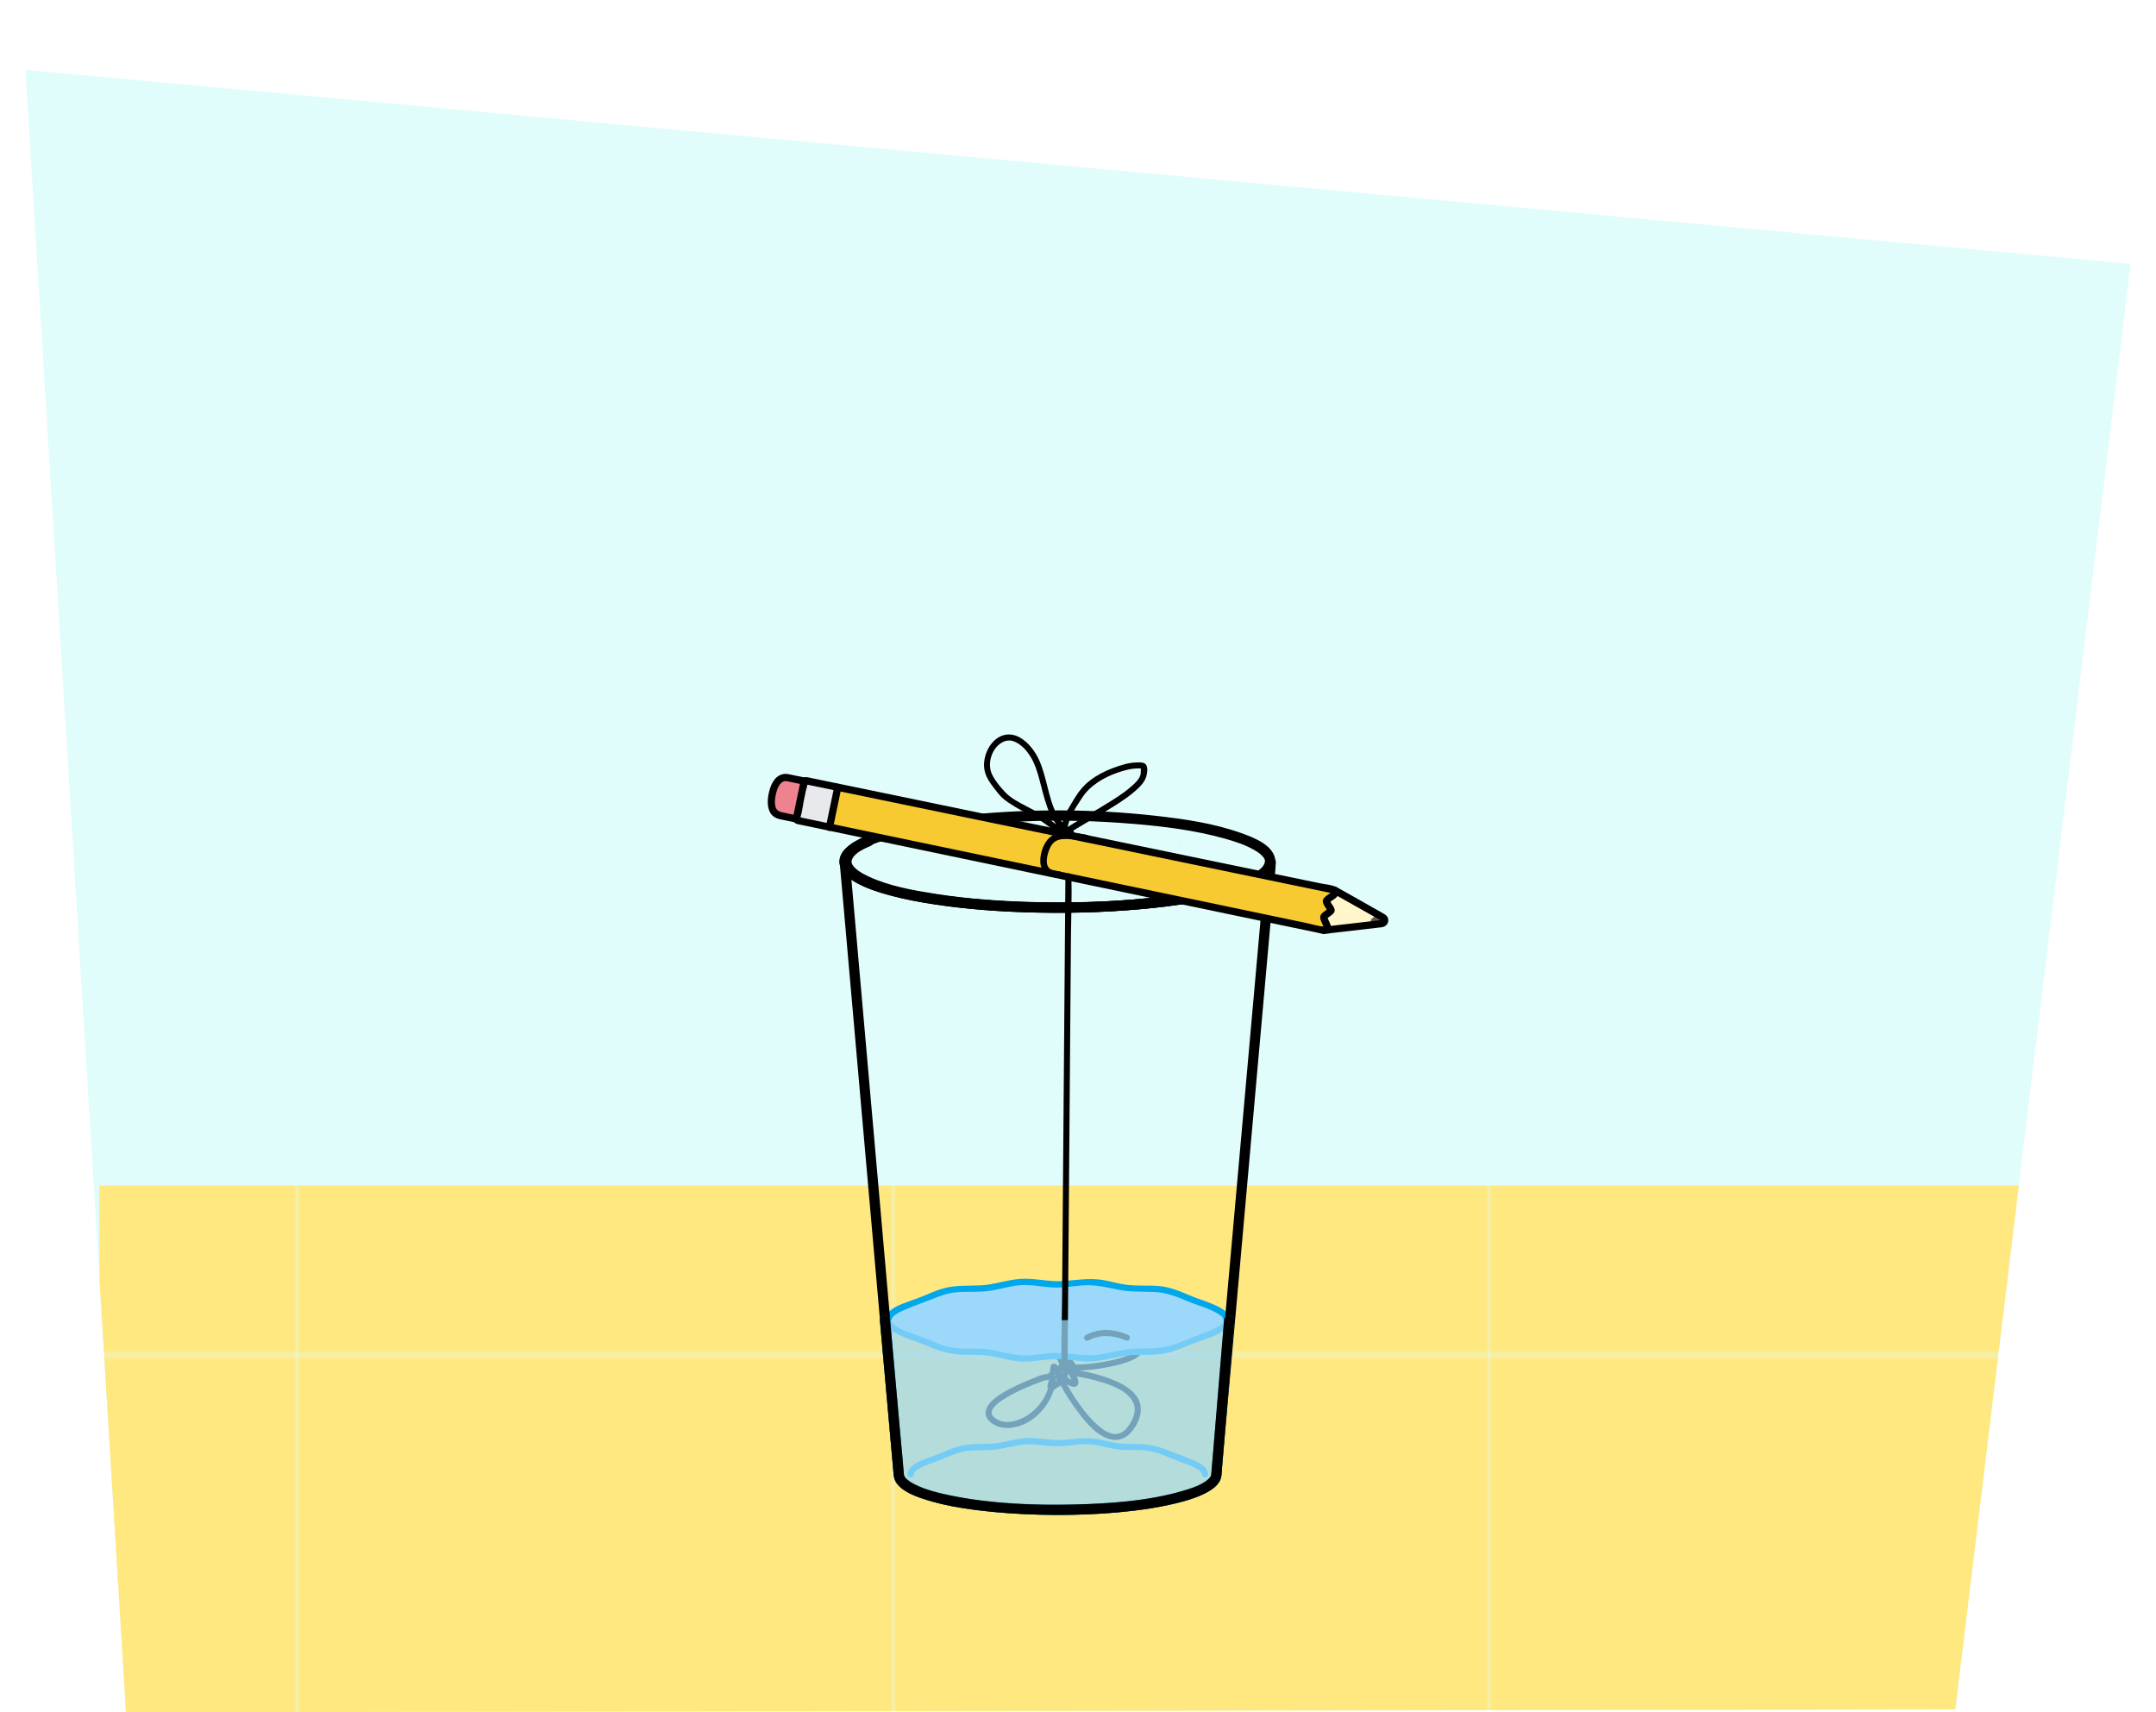 <?xml version="1.0" encoding="UTF-8"?>
<svg id="Laag_6" data-name="Laag 6" xmlns="http://www.w3.org/2000/svg" xmlns:xlink="http://www.w3.org/1999/xlink" viewBox="0 0 680 540">
  <defs>
    <style>
      .cls-1 {
        fill: none;
      }

      .cls-2 {
        fill: #a9d5f9;
      }

      .cls-3 {
        fill: #595959;
      }

      .cls-4 {
        fill: url(#Nieuwe_patroonstaal_2);
      }

      .cls-5 {
        fill: #ed838e;
      }

      .cls-6 {
        fill: #ffe880;
      }

      .cls-7 {
        fill: #fff6cc;
      }

      .cls-8 {
        fill: #f8ca31;
      }

      .cls-9 {
        fill: #9bd8f9;
      }

      .cls-10 {
        fill: #e8e9ec;
      }

      .cls-11 {
        opacity: .75;
      }

      .cls-12 {
        fill: #e1fdfb;
      }

      .cls-13 {
        fill: #00a7ea;
      }

      .cls-14 {
        clip-path: url(#clippath);
      }
    </style>
    <clipPath id="clippath">
      <path id="Path_2271-2" data-name="Path 2271" class="cls-12" d="M8,22.01l31.73,517.99,576.98-.89,55.28-455.91L8,22.01Z"/>
    </clipPath>
    <pattern id="Nieuwe_patroonstaal_2" data-name="Nieuwe patroonstaal 2" x="0" y="0" width="187.62" height="187.62" patternTransform="translate(4982.18 7807.07) scale(1 1.57)" patternUnits="userSpaceOnUse" viewBox="0 0 187.62 187.62">
      <g>
        <rect class="cls-1" x="0" y="0" width="187.62" height="187.62"/>
        <rect class="cls-6" x="0" y="0" width="187.62" height="187.62"/>
      </g>
    </pattern>
  </defs>
  <g>
    <path id="Path_2271" data-name="Path 2271" class="cls-12" d="M8,22.01l31.73,517.99,576.98-.89,55.28-455.91L8,22.01Z"/>
    <g class="cls-14">
      <rect class="cls-4" x="31.39" y="373.9" width="612.72" height="202.83"/>
    </g>
  </g>
  <path d="M274.14,266.75c3.65-1.59,7.57-2.61,11.44-3.48,5.25-1.18,10.58-2.01,15.92-2.64,6.81-.8,13.65-1.22,20.49-1.54,11.89-.56,23.9-.24,35.76.76,9.57.8,19.22,2.02,28.49,4.61,3.32.93,6.69,2.01,9.66,3.79,1.04.63,1.64,1.04,2.47,1.98.25.29.03-.05.27.38.1.17.19.33.28.51-.19-.41.05.22.09.34.12.41.02-.24.03.3.03,2.07,3.26,2.08,3.22,0-.08-5.12-6.88-7.64-10.81-9.04-8.7-3.11-18.08-4.45-27.23-5.47-19.4-2.16-39.2-2.21-58.64-.28-6.4.63-12.79,1.5-19.08,2.81-4.77,1-9.51,2.24-13.99,4.19-.8.35-.97,1.51-.58,2.2.47.83,1.41.92,2.2.58h0Z"/>
  <path class="cls-2" d="M371.89,268.32c.01-1.09.05-2.33.11-3.65-.11,1.2-.16,2.42-.11,3.65Z"/>
  <path d="M273.01,263.95c-3.34,1.49-8.38,4.24-7.56,8.68.37,2,1.92,3.5,3.5,4.64,2.25,1.62,4.91,2.68,7.51,3.59,3.68,1.29,7.49,2.21,11.31,2.99,10.34,2.09,20.92,3.1,31.44,3.61,12.3.59,24.66.47,36.95-.47,10.79-.82,21.76-2.11,32.18-5.15,1.99-.58,1.14-3.69-.86-3.11-8.5,2.48-17.36,3.74-26.15,4.59-11.51,1.12-23.09,1.45-34.65,1.18-10.56-.25-21.15-.97-31.59-2.6-7.07-1.11-14.54-2.42-21.08-5.45-1.2-.56-2.37-1.18-3.44-1.96-.29-.21-.6-.46-1-.87-.17-.18-.34-.36-.49-.55.23.29-.11-.18-.17-.28-.07-.11-.3-.65-.14-.23-.07-.17-.11-.34-.16-.52-.11-.36-.07.2-.03-.25.03-.3.05-.53.18-.82.94-2.14,3.93-3.35,5.88-4.22s.25-3.62-1.63-2.78h0Z"/>
  <path d="M331.23,434.32c-.35.82-.69,1.69-.84,2.58-.2,1.25.67,2.33,1.94,1.53.6-.38,1.04-.87,1.7-1.16.52-.23.97-.44,1.12-1.05.19-.71-.09-1.58-.25-2.26-.24-1.06-.6-2.22-1.23-3.12-.36-.52-.91-.95-1.58-.73-.99.32-.77,1.42-.92,2.21-.22,1.15-1.17.98-2.04,1.16-1.16.24-2.36.85-3.46,1.28-2.38.94-4.74,1.97-7.01,3.15-2.21,1.15-4.52,2.46-6.23,4.3-1.3,1.4-2.17,3.3-1.09,5.09,1.39,2.32,4.53,3.23,7.07,3.03,7.84-.59,14.15-8.19,14.68-15.75.09-1.22-1.81-1.22-1.9,0-.41,5.86-4.71,11.44-10.3,13.31-2.19.73-4.72.89-6.73-.44-1.33-.88-1.81-1.85-1-3.13.97-1.54,2.71-2.62,4.23-3.53,1.96-1.18,4.03-2.18,6.12-3.1,1.6-.7,3.23-1.35,4.88-1.95.38-.14.77-.26,1.14-.41.28-.11-.31.02-.06,0,.39-.02.78-.04,1.16-.14,1.41-.36,2.32-1.44,2.44-2.89.01-.17.04-.45.02-.6l.04-.21c-.94-.08-1.28.06-1.02.41.01.32.5,1,.61,1.34.19.57.34,1.15.46,1.73,0,.01.11.88.12.88-.25-.1.78-.67-.03-.32-.32.14-.63.27-.92.47-.22.15-.98.58-1.03.83.01-.05.75.75.92.67.01,0,0-.2.01-.23.24-.41.3-1.11.47-1.57.11-.29.22-.58.34-.86.47-1.13-1.36-1.62-1.83-.51Z"/>
  <path d="M334.53,436.88c1.54,2.89,3.36,5.67,5.33,8.28,2.68,3.56,6.38,8.23,11.11,8.9,2.23.32,4.28-.63,5.75-2.3,1.73-1.98,3.23-4.86,3.1-7.56-.25-5.17-5.75-7.93-9.98-9.5-3.8-1.41-7.86-2.33-11.88-2.78l.25,1.87c2.55-.99,1.24-3.53-.06-5.04-.95-1.1-2.15-2.15-3.42-2.87-.57-.32-1.27-.62-1.83-.09-.96.91.37,2.7.82,3.55.4.75.83,1.51,1.14,2.31.11.29.14.71.29.97.19.32-.21.25.19.1-.39.15-.71.47-.7.92.03,1.16.78,2.2,1.71,2.84s2.85,1.53,3.59.21c.51-.91-.12-2.14-.51-2.98s-.95-2.33-1.46-2.84c-.45-.44-.91,1.29-1.25.83.06.08.19.13.27.18.24.14.52.19.79.24.8.15,1.64.13,2.45.12,2.42-.06,4.84-.35,7.23-.73,2.59-.41,5.18-.94,7.66-1.79,1.68-.58,3.85-1.35,4.84-2.94,1.04-1.67-.09-3.26-1.47-4.26-2.97-2.15-7.11-3.35-10.76-3.04-6.95.6-12.25,6.6-14.6,12.82-.43,1.14,1.4,1.64,1.83.51,1.74-4.6,5.46-9.34,10.26-10.9,3.56-1.16,7.37-.39,10.65,1.26.82.41,1.71.88,2.32,1.6.17.21.23.35.29.53.01.04,0,.24-.02.28-.49,1.1-2.34,1.77-3.51,2.19-2.15.78-4.41,1.28-6.66,1.68-2.2.39-4.42.68-6.65.82-.83.05-1.66.09-2.49.07-.3,0-.61-.02-.91-.06.16.02-.5-.12-.37-.07.08.03-.45-.28-.59-.32-.64-.14-1.24.31-1.26.98-.03.82.7,1.75,1.06,2.44.13.25,1.15,2.69,1.12,2.68-.2-.04.53-.6.54-.53,0,.02-.42-.11-.5-.14-.49-.18-1-.44-1.33-.86-.17-.21-.21-.48-.35-.68-.1-.15-.03-.2-.03-.15l-.7.92c2.64-1.03.29-4.7-.53-6.25-.24-.44-.44-1.07-.75-1.46-.29-.36.23-.44-.59.17-.63.47-.55.3-.06.61,1.02.64,1.97,1.45,2.77,2.36.26.29,1.51,1.79,1.01,1.99-1.02.4-.83,1.74.25,1.87.39.04.29.03.55.07.67.1,1.33.2,1.99.32,2.08.37,4.14.84,6.17,1.44,3.79,1.12,9.33,2.94,10.92,7.02.87,2.24-.13,4.58-1.31,6.5-1.02,1.65-2.52,3.15-4.59,3.06-1.9-.08-3.66-1.29-5.07-2.47-1.82-1.53-3.41-3.35-4.86-5.23-2.08-2.7-3.98-5.61-5.59-8.62-.58-1.08-2.22-.12-1.64.96h0Z"/>
  <g>
    <path class="cls-9" d="M386.94,416.35c0,2.33-3.9,4.01-9.3,5.84-3.01,1.02-6.42,2.96-10.61,3.74-3.4.63-7.29.12-11.26.55-3.56.38-7.23,1.74-11.1,1.94-3.65.19-7.44-.78-11.25-.78s-7.57.96-11.2.78c-3.86-.2-7.52-1.55-11.06-1.94-3.96-.43-7.83.08-11.21-.54-4.18-.78-7.57-2.72-10.56-3.74-5.36-1.83-9.23-3.51-9.23-5.84s3.88-4.01,9.24-5.84c2.99-1.02,6.39-2.96,10.56-3.74,3.38-.63,7.25-.11,11.21-.54,3.54-.38,7.19-1.74,11.06-1.94,3.63-.19,7.4.78,11.2.78,3.81,0,7.6-.96,11.25-.78,3.88.2,7.55,1.56,11.11,1.94,3.97.43,7.86-.08,11.26.55,4.19.78,7.61,2.72,10.61,3.74,5.39,1.83,9.29,3.5,9.29,5.84Z"/>
    <path class="cls-13" d="M385.95,416.35c-.05.98-1.12,1.64-1.87,2.1-1.42.86-2.99,1.46-4.55,2.03-3.2,1.17-6.33,2.6-9.56,3.66-3.84,1.26-7.63,1.06-11.6,1.18-3.85.12-7.44,1.21-11.21,1.83-4.16.68-8.17-.24-12.31-.46s-7.94.82-11.95.76c-3.93-.06-7.65-1.48-11.53-1.93-3.85-.45-7.8.17-11.61-.62-3.44-.71-6.52-2.36-9.8-3.54-1.69-.61-3.39-1.16-5.03-1.9-1.14-.51-2.48-1.11-3.32-2.08-1.69-1.96,1.97-3.52,3.32-4.13,3.1-1.4,6.39-2.47,9.54-3.75,1.71-.7,3.47-1.31,5.28-1.69,1.91-.39,3.86-.4,5.8-.4s3.88,0,5.81-.22,3.65-.64,5.46-1.05c2-.45,4.01-.85,6.07-.88s4.03.25,6.03.48,3.94.39,5.92.28c2.05-.11,4.08-.43,6.13-.62,4.16-.38,7.91.56,11.95,1.37,3.78.76,7.54.51,11.36.7s7.15,1.58,10.58,3.02c3.05,1.28,6.36,2.05,9.21,3.77.74.45,1.82,1.12,1.87,2.09.06,1.27,2.04,1.27,1.98,0-.12-2.6-2.9-3.96-4.98-4.88-1.75-.77-3.56-1.38-5.36-2.02-1.67-.6-3.27-1.35-4.92-2-1.93-.77-3.93-1.42-5.99-1.73-1.98-.29-3.98-.28-5.98-.28-2.21,0-4.42-.05-6.6-.45s-4.11-.94-6.19-1.3c-4.36-.76-8.48.07-12.83.33-4.4.27-8.71-.98-13.1-.71-4.31.27-8.4,1.86-12.72,2.06-4.12.19-8.15-.15-12.16,1.08-1.78.54-3.49,1.27-5.2,2s-3.55,1.34-5.33,2.01c-2.38.89-5.83,1.99-7.07,4.45-1.12,2.23.67,4.14,2.48,5.24,3.06,1.86,6.64,2.7,9.91,4.09,3.64,1.54,7.21,2.84,11.21,2.99,2.13.08,4.26-.01,6.39.1s4.25.56,6.36,1.03c2.02.45,4.05.89,6.12,1.02s4.32-.14,6.47-.39c2.21-.26,4.4-.46,6.63-.32s4.39.5,6.59.66c4.37.33,8.39-.91,12.64-1.66,4.16-.74,8.4-.06,12.57-.73,3.79-.6,7.13-2.42,10.7-3.69,3-1.07,6.64-1.98,9.03-4.23.77-.72,1.26-1.61,1.31-2.68.06-1.27-1.92-1.27-1.98,0Z"/>
  </g>
  <path d="M398.92,271.76c-.03,1.06-1.19,2.21-2.26,2.95-2.09,1.45-4.5,2.41-6.89,3.23-4.49,1.54-9.15,2.56-13.82,3.41-11.62,2.09-23.47,2.94-35.26,3.22-12.78.3-25.62-.12-38.33-1.56-9.03-1.02-18.35-2.4-26.88-5.65-2.57-.98-5.35-2.18-6.98-4.21.11.14-.09-.12-.21-.33-.06-.1-.11-.2-.17-.31-.18-.33.1.32-.01-.03-.07-.21-.12-.41-.16-.62.09.5,0-.22.03-.35.38-2.42,4.18-3.91,6.06-4.75,1.89-.84.25-3.62-1.63-2.78-3.47,1.55-8.94,4.64-7.42,9.31.77,2.37,3.05,3.99,5.13,5.14,3.22,1.78,6.8,2.94,10.34,3.9,4.88,1.33,9.86,2.25,14.86,2.98,13.09,1.93,26.37,2.62,39.6,2.56,13.05-.06,26.15-.85,39.04-2.92,5.77-.93,11.57-2.1,17.09-4.04,4.04-1.42,10.96-3.92,11.11-9.15.06-2.07-3.16-2.07-3.22,0h0Z"/>
  <path d="M387.83,280.92c3.4-1.01,6.92-2.19,9.89-4.17,1.71-1.14,3.51-2.78,3.54-4.99.01-.79-1.22-.79-1.23,0-.03,1.89-1.88,3.28-3.33,4.19-2.81,1.77-6.04,2.86-9.2,3.79-.76.22-.43,1.41.33,1.18h0Z"/>
  <path d="M281.83,464.97c.1,4.56,6.21,6.66,9.72,7.82,7.73,2.55,16.03,3.55,24.11,4.23,10.6.89,21.3.97,31.91.29,8.57-.55,17.28-1.48,25.57-3.8,2.95-.82,6.04-1.82,8.61-3.52,1.76-1.16,3.41-2.79,3.46-5.03.04-2.07-3.18-2.07-3.22,0,0,.45.05-.15,0,.12-.03.15-.08.29-.13.43.16-.46-.44.64-.21.34-.56.71-1.01,1.03-1.68,1.45-2.06,1.32-4.41,2.13-6.73,2.82-7.46,2.22-15.31,3.17-23.05,3.77-9.88.77-19.83.83-29.72.24-8.17-.49-16.43-1.35-24.38-3.39-2.84-.73-5.73-1.57-8.3-3.01-.97-.54-1.49-.89-2.19-1.63-.06-.07-.12-.14-.18-.21-.13-.15.14.21-.02-.04-.1-.15-.19-.31-.28-.47.07.14,0,.07-.06-.2-.09-.44-.02.23-.02-.22-.04-2.07-3.26-2.08-3.22,0h0Z"/>
  <path d="M385.22,464.97c.15-1.72.31-3.44.46-5.16.42-4.68.83-9.36,1.25-14.04.62-6.92,1.23-13.85,1.85-20.77.75-8.45,1.5-16.89,2.26-25.34.82-9.21,1.64-18.42,2.46-27.63.83-9.34,1.66-18.68,2.49-28.02.78-8.71,1.55-17.42,2.33-26.12.66-7.36,1.31-14.72,1.97-22.08.47-5.29.94-10.58,1.41-15.87.22-2.49.55-5,.67-7.5,0-.11.02-.22.03-.33.18-2.06-3.04-2.05-3.22,0-.15,1.72-.31,3.44-.46,5.16-.42,4.68-.83,9.36-1.25,14.04-.62,6.92-1.23,13.85-1.85,20.77-.75,8.45-1.5,16.89-2.26,25.34-.82,9.21-1.64,18.42-2.46,27.63-.83,9.34-1.66,18.68-2.49,28.02-.78,8.71-1.55,17.42-2.33,26.12-.66,7.36-1.31,14.72-1.97,22.08l-1.41,15.87c-.22,2.49-.55,5-.67,7.5,0,.11-.02.22-.03.33-.18,2.06,3.04,2.05,3.22,0h0Z"/>
  <path d="M264.85,272.1c.15,1.72.3,3.44.45,5.16.41,4.68.82,9.36,1.24,14.04.61,6.92,1.22,13.85,1.83,20.77.74,8.45,1.49,16.89,2.23,25.34.81,9.21,1.62,18.42,2.43,27.63.82,9.34,1.64,18.68,2.47,28.02.77,8.71,1.53,17.42,2.3,26.12.65,7.36,1.3,14.72,1.94,22.08.47,5.29.93,10.58,1.4,15.87.22,2.5.42,5,.66,7.5.01.11.02.22.03.33.18,2.05,3.4,2.07,3.22,0-.15-1.72-.3-3.44-.45-5.16-.41-4.68-.82-9.36-1.24-14.04-.61-6.92-1.22-13.85-1.83-20.77-.74-8.45-1.49-16.89-2.23-25.34-.81-9.21-1.62-18.42-2.43-27.63-.82-9.34-1.64-18.68-2.47-28.02-.77-8.71-1.53-17.42-2.3-26.12-.65-7.36-1.3-14.72-1.94-22.08-.47-5.29-.93-10.58-1.4-15.87-.22-2.5-.42-5-.66-7.5-.01-.11-.02-.22-.03-.33-.18-2.05-3.4-2.07-3.22,0h0Z"/>
  <path d="M272.51,263.97c-3.37,1.5-8.43,4.27-7.57,8.74.38,1.97,1.92,3.45,3.48,4.58,2.3,1.67,5.04,2.75,7.7,3.67,3.64,1.26,7.4,2.17,11.18,2.94,10.39,2.1,21.01,3.11,31.58,3.62,12.33.6,24.72.46,37.03-.48,10.79-.82,21.76-2.11,32.18-5.16,1.99-.58,1.14-3.69-.86-3.11-8.51,2.49-17.38,3.74-26.19,4.6-11.45,1.11-22.98,1.45-34.48,1.19-10.62-.24-21.28-.96-31.78-2.59-7.15-1.11-14.71-2.43-21.32-5.51-1.19-.55-2.36-1.18-3.42-1.95-.14-.1-.63-.5-.95-.82-.17-.17-.34-.36-.5-.55.11.13-.08-.12-.21-.33-.07-.12-.3-.64-.14-.23-.06-.17-.11-.34-.16-.52-.11-.38-.06.19-.03-.2.03-.32.03-.53.16-.85.91-2.16,3.95-3.39,5.91-4.27,1.89-.84.25-3.62-1.63-2.78h0Z"/>
  <path class="cls-13" d="M288.24,464.97c.04-.82,1.01-1.4,1.64-1.77,1.36-.81,2.86-1.36,4.35-1.9,2.68-.96,5.28-2.21,7.99-3.07,3.31-1.05,6.61-.8,10.03-.94s6.35-1.09,9.56-1.6c3.48-.55,6.85.2,10.32.42,3.53.21,6.99-.68,10.51-.65,3.38.03,6.58,1.24,9.91,1.65s6.98-.13,10.38.58c3.23.67,6.15,2.24,9.24,3.32,1.58.55,3.19,1.1,4.68,1.88.76.4,2.17,1.07,2.22,2.08.07,1.27,2.05,1.27,1.98,0-.13-2.36-2.6-3.57-4.51-4.4-2.9-1.27-5.94-2.31-8.89-3.47-3.4-1.34-6.67-1.73-10.31-1.74-1.95,0-3.89-.04-5.81-.39s-3.77-.87-5.68-1.18c-3.7-.59-7.21.12-10.89.34-3.89.23-7.72-.9-11.61-.6-3.6.27-7.01,1.58-10.62,1.77-3.75.2-7.4-.13-11.04,1.03-1.62.51-3.18,1.21-4.74,1.86-1.73.72-3.52,1.27-5.25,1.97-2.13.87-5.3,2.11-5.44,4.81-.07,1.27,1.91,1.27,1.98,0h0Z"/>
  <g>
    <g>
      <path class="cls-8" d="M435.8,291.29l-18.31,2.11-165.86-34.63c-.31-.06-.51-.37-.45-.68l2.38-11.43c.06-.32.37-.52.69-.46l166.55,34.47,15.39,8.68c.87.49.6,1.81-.39,1.92Z"/>
      <g>
        <path class="cls-5" d="M251.18,258.28l-5.12-1.07c-2.75-.57-3.19-3.45-2.5-6.74.69-3.29,2.23-5.76,4.98-5.19l5.18,1.08"/>
        <path d="M251.48,257.18c-1.28-.27-2.55-.53-3.83-.8-1.35-.28-2.63-.42-3.05-1.9-.31-1.06-.21-2.24-.02-3.32.22-1.2.54-2.42,1.18-3.46.44-.72,1.08-1.3,1.84-1.36.49-.04.97.11,1.45.21,1.46.3,2.91.61,4.37.91s2.05-1.9.61-2.2-2.88-.6-4.32-.9c-.69-.14-1.4-.33-2.1-.3-1.28.07-2.42.69-3.23,1.67-.91,1.11-1.44,2.47-1.78,3.85-.35,1.4-.57,2.91-.4,4.36.14,1.21.54,2.44,1.47,3.3.68.63,1.51.95,2.4,1.14,1.61.33,3.21.67,4.82,1,1.43.3,2.05-1.9.61-2.2h0Z"/>
      </g>
      <path class="cls-10" d="M252.26,247.06h7.18c1.99,0,3.6,1.61,3.6,3.6v5.63c0,1.99-1.61,3.6-3.6,3.6h-7.18v-12.83h0Z" transform="translate(458.27 554.12) rotate(-168.25)"/>
      <path class="cls-7" d="M420.89,281.96c-.13.33-2.3,1.56-2.53,2.11-.23.55,1.51,2.53,1.47,3-.04.47-2.11,1.53-2.29,2.1-.18.56,1.21,2.82,1.12,3.23-.07.31-.84.81-1.17,1.01h0s18.31-2.11,18.31-2.11c.99-.11,1.26-1.43.39-1.92l-15.36-8.66c.06.32.16,1.01.06,1.26Z"/>
      <path class="cls-3" d="M433.47,288.81c0,.54-.21.43-.72.87-.51.43-.5.67-.32.95.17.26.18.55.14,1.04l3.29-.41c.94-.12,1.19-1.36.37-1.84l-2.58-1.49c-.05.11-.18.44-.17.88Z"/>
      <path d="M435.8,290.15c-3.17.37-6.35.73-9.52,1.1l-6.24.72-1.99.23c-.22.03-.87.04-.25.1-2.02-.21-4.09-.85-6.07-1.27-5.21-1.09-10.41-2.17-15.62-3.26-7.46-1.56-14.93-3.12-22.39-4.68-8.8-1.84-17.6-3.68-26.4-5.51-9.22-1.92-18.43-3.85-27.65-5.77-8.67-1.81-17.34-3.62-26.02-5.43-7.29-1.52-14.57-3.04-21.86-4.56-4.94-1.03-9.88-2.06-14.81-3.09l-3.91-.82c-.23-.05-.68-.24-.91-.19-.05,0-.15-.06-.19-.04-.21.11.51.6.33.72.07-.04.07-.37.09-.45.61-1.76.79-3.8,1.17-5.62l.65-3.14c.11-.51.51-1.46.41-1.98,0-.04.06-.15.04-.19-.14-.25-.58.5-.71.3,0,0,.03,0,.04,0,.04.04.17.02.22.05.27.13.7.14.99.21l10.46,2.16c6.27,1.3,12.54,2.59,18.8,3.89,8.13,1.68,16.27,3.37,24.4,5.05,9.09,1.88,18.17,3.76,27.26,5.64,9.08,1.88,18.17,3.76,27.25,5.64,8.25,1.71,16.5,3.42,24.75,5.12,6.46,1.34,12.92,2.67,19.38,4.01,3.75.78,7.51,1.55,11.26,2.33.58.12,1.16.23,1.73.36-.48-.11-.1-.03.15.12.54.31,1.09.62,1.64.92,1.85,1.04,3.69,2.08,5.54,3.12s3.57,2.01,5.36,3.02c.61.34,1.21.68,1.82,1.03.15.08.33.15.46.26.25.21.09-.08.05-.07-1.43.35-.82,2.56.61,2.2s2.16-1.79,1.51-3.11c-.27-.54-.73-.83-1.23-1.12-1.41-.82-2.84-1.6-4.26-2.41-3.44-1.94-6.87-3.92-10.33-5.83-1.6-.88-3.76-.99-5.52-1.35-4.98-1.03-9.97-2.06-14.95-3.09-7.41-1.53-14.83-3.07-22.24-4.6-8.88-1.84-17.76-3.68-26.64-5.51-9.38-1.94-18.76-3.88-28.14-5.82-8.92-1.85-17.83-3.69-26.75-5.54-7.49-1.55-14.98-3.1-22.47-4.65-5.1-1.05-10.19-2.11-15.29-3.16-1.35-.28-2.71-.56-4.06-.84-1.05-.22-2.26-.63-3.02.46-.29.42-.34,1-.45,1.49-.19.92-.38,1.84-.57,2.76-.44,2.14-.89,4.27-1.33,6.41-.27,1.29-.7,2.86.98,3.4.17.05.35.07.52.11l9.11,1.9c6.06,1.27,12.12,2.53,18.18,3.8,8.11,1.69,16.23,3.39,24.34,5.08,9.2,1.92,18.39,3.84,27.59,5.76,9.31,1.94,18.61,3.89,27.92,5.83l25.33,5.29c6.61,1.38,13.22,2.76,19.82,4.14l11.41,2.38c.54.11,1.09.28,1.64.34.92.11,1.93-.15,2.85-.25l6.49-.75c3.09-.36,6.18-.71,9.28-1.07,1.44-.17,1.46-2.45,0-2.28Z"/>
      <path d="M418.07,294.39c.55-.31,1.15-.71,1.5-1.25.43-.68.16-1.36-.13-2.02-.26-.59-.55-1.11-.72-1.68-.02-.06-.03-.15-.06-.2-.05-.1.04-.09,0-.02.03-.04-.07.53-.13.49-.02-.02.63-.52.67-.55.55-.4,1.23-.79,1.58-1.4.39-.67.09-1.35-.27-1.95-.34-.55-.76-1.08-1.03-1.67.06.14.03,0,0-.01-.16-.07.15-.07-.01,0,0,0-.08.57-.14.53.03.02-.1.07.02-.02.25-.17.43-.38.65-.54.56-.4,1.22-.76,1.67-1.28.58-.66.4-1.64.22-2.42-.33-1.43-2.53-.83-2.2.61.04.2.08.35.09.49,0,.03-.01.18,0,.2.2.23.07-.56.24-.45,0,0-.21.2-.24.22.15-.12-.15.11-.19.14-.13.09-.26.19-.39.28-.31.22-.62.44-.92.68-.51.4-1.06.88-1.08,1.58-.02.62.3,1.19.61,1.7.17.27.35.54.52.81.12.18.25.56.41.69-.07-.06,0-.19-.03-.06,0-.02.11-.75.13-.72-.03-.04.11-.06-.02.01-.05.03-.12.11-.16.14-.13.12-.4.31-.63.47-.52.38-1.14.77-1.46,1.35s-.17,1.26.06,1.86c.15.39.33.78.5,1.16.08.17.15.33.23.5.09.2.07.17.11.26.09.2,0,.31.05.05.03-.15.23-.45.13-.46-.02,0-.14.13-.14.13-.17.14-.4.28-.6.4-1.28.73-.13,2.7,1.15,1.97h0Z"/>
      <path d="M263.14,247.99c-.77,3.7-1.54,7.4-2.31,11.09-.11.53-.22,1.05-.33,1.58-.3,1.43,1.9,2.05,2.2.61.77-3.7,1.54-7.4,2.31-11.09.11-.53.22-1.05.33-1.58.3-1.43-1.9-2.05-2.2-.61h0Z"/>
    </g>
    <path d="M335.88,263.64c5.13-3.4,10.6-6.27,15.79-9.58,2.26-1.44,4.52-2.95,6.53-4.73,1.39-1.23,2.89-2.74,3.38-4.59.29-1.08.61-3.16-.47-3.9-.7-.48-1.73-.41-2.53-.39-1.35.04-2.58.21-3.88.57-4.97,1.36-10.38,3.77-13.74,7.83-1.67,2.02-2.97,4.46-4.32,6.7s-1.79,4.74-2.17,7.14l1.17-.66.26.13.24.92v-.06c-.38.22-.77.44-1.16.66,1.09.35,2.29.24,3.28-.36,1.04-.63.09-2.28-.96-1.64-.59.36-1.19.37-1.82.17-.45-.15-1.09.17-1.17.66-.1.65.19,1.15.82,1.35.45.15,1.09-.17,1.17-.66.33-2.06.69-4.04,1.59-5.97s2.28-3.85,3.45-5.68c2.44-3.82,6.93-6.43,11.12-7.87,2.2-.75,4.36-1.37,6.7-1.34.32,0,.6.04.9.09-.38-.06,0-.46-.16-.03-.21.54-.02,1.27-.16,1.84-.39,1.56-1.84,2.83-2.99,3.84-1.82,1.6-3.86,2.95-5.89,4.25-5.24,3.34-10.76,6.24-15.94,9.67-1.01.67-.06,2.32.96,1.64h0Z"/>
    <path d="M342.42,263.21c-3.79-.47-9.09-1.88-11.97,1.53-1.53,1.81-2.39,4.57-2.35,6.93.03,1.81.82,3.52,2.46,4.4.61.33,1.29.54,1.97.65.31.05.62.08.93.11.14,0,.64.08.12-.01.54.09,1.1-.14,1.26-.71.13-.49-.17-1.16-.71-1.26-.32-.05-.64-.06-.96-.09-.04,0-.08,0-.11-.01-.21-.02.2.03.06,0-.1-.02-.2-.03-.3-.05-.27-.05-.53-.13-.79-.21-.35-.11-.79-.36-1.13-.71-.36-.37-.62-.93-.71-1.57-.14-1.06.09-2.15.38-3.16.27-.94.63-1.87,1.2-2.67.86-1.21,2.17-1.68,3.6-1.76,2.36-.13,4.74.35,7.07.64.55.07,1.02-.52,1.02-1.02,0-.61-.47-.95-1.02-1.02h0Z"/>
    <path d="M338.01,261.59c-5.65-2.84-6.72-10.23-8.22-15.72-.76-2.8-1.57-5.63-3.09-8.13-1.52-2.51-4.1-5.29-7.09-5.95-5.79-1.28-9.77,5.39-9.2,10.43.3,2.64,1.76,4.6,3.34,6.65.71.91,1.42,1.85,2.26,2.65,1.14,1.09,2.58,1.96,3.92,2.79,2.73,1.69,5.71,2.91,8.42,4.63,1.62,1.03,3.1,2.44,4.86,3.22,1.28.57,2.73.69,4.05,1.16,1.15.41,1.65-1.42.51-1.83s-2.23-.56-3.33-.9c-1.36-.42-2.48-1.51-3.62-2.3-2.27-1.57-4.7-2.79-7.14-4.05-2.33-1.21-4.97-2.58-6.76-4.52-1.46-1.58-3-3.42-3.97-5.35-1.21-2.39-.81-5.44.53-7.68,1.26-2.09,3.66-3.8,6.18-2.92,2.81.99,4.95,3.82,6.19,6.39,1.15,2.38,1.79,4.99,2.46,7.54,1.49,5.65,3.01,12.64,8.73,15.52,1.09.55,2.05-1.09.96-1.64h0Z"/>
    <path d="M336.03,276.34c-.04,5.1-.08,10.21-.12,15.31-.1,12.17-.19,24.33-.29,36.5-.12,14.7-.23,29.41-.35,44.11-.1,12.78-.2,25.56-.3,38.33-.05,6.15-.31,12.35-.15,18.5,0,.09,0,.17,0,.26,0,1.22,1.89,1.22,1.9,0,.04-5.1.08-10.21.12-15.31.1-12.17.19-24.33.29-36.5.12-14.7.23-29.41.35-44.11.1-12.78.2-25.56.3-38.33.05-6.15.31-12.35.15-18.5,0-.09,0-.17,0-.26,0-1.22-1.89-1.22-1.9,0h0Z"/>
  </g>
  <path d="M355.89,421.06c-2.37-1.03-4.9-1.72-7.5-1.63-2.12.08-4.15.66-6.02,1.65-1.08.57-.12,2.22.96,1.64,3.69-1.96,7.85-1.66,11.61-.03.47.21,1.01.14,1.3-.34.24-.4.13-1.1-.34-1.3h0Z"/>
  <g class="cls-11">
    <path class="cls-9" d="M279.12,416.35l4.35,48.61c0,6.24,22.18,11.17,49.87,11.17,27.69,0,50.29-4.93,50.29-11.17l4.03-48.61"/>
    <path class="cls-13" d="M277.51,416.35c1,11.15,1.99,22.29,2.99,33.44.44,4.89.88,9.79,1.31,14.68.15,1.7.6,3.06,1.89,4.28,2.44,2.31,5.94,3.5,9.08,4.45,4.99,1.51,10.16,2.37,15.32,3.04,6.62.86,13.29,1.3,19.97,1.45,13.13.3,26.52-.28,39.43-2.86,4.18-.84,8.42-1.89,12.29-3.74,2.19-1.05,4.84-2.68,5.37-5.25.23-1.11.22-2.33.31-3.45l.64-7.72c1.03-12.49,2.07-24.99,3.1-37.48.02-.27.05-.54.07-.82.17-2.07-3.05-2.05-3.22,0-.89,10.75-1.78,21.51-2.67,32.26-.42,5.13-.85,10.26-1.27,15.39-.03.32-.06.64-.08.96,0,.12-.07.45.02.01-.03.14-.26.76-.08.37-.09.18-.19.36-.3.53,0,0-.1.14-.35.4-1.93,1.97-5.45,3.08-8.27,3.9-11.07,3.24-22.95,4.03-34.43,4.3-12.78.29-25.82-.21-38.39-2.75-3.87-.78-7.89-1.7-11.46-3.46-1.26-.62-2.24-1.22-3.1-2.09-.06-.06-.12-.14-.18-.21-.28-.33.16.27-.06-.09-.11-.17-.21-.34-.3-.53.18.39-.05-.23-.07-.37.09.43.03.09.02-.02-.28-3.79-.68-7.57-1.02-11.35-1.09-12.15-2.17-24.31-3.26-36.46-.02-.26-.05-.52-.07-.78-.18-2.05-3.41-2.07-3.22,0h0Z"/>
  </g>
  <path d="M277.51,416.35c1,11.15,1.99,22.29,2.99,33.44.44,4.89.88,9.79,1.31,14.68.15,1.7.6,3.06,1.89,4.28,2.44,2.31,5.94,3.5,9.08,4.45,4.99,1.51,10.16,2.37,15.32,3.04,6.62.86,13.29,1.3,19.97,1.45,13.13.3,26.52-.28,39.43-2.86,4.18-.84,8.42-1.89,12.29-3.74,2.19-1.05,4.84-2.68,5.37-5.25.23-1.11.22-2.33.31-3.45l.64-7.72c1.03-12.49,2.07-24.99,3.1-37.48.02-.27.05-.54.07-.82.17-2.07-3.05-2.05-3.22,0-.89,10.75-1.78,21.51-2.67,32.26-.42,5.13-.85,10.26-1.27,15.39-.03.32-.06.64-.08.96,0,.12-.07.45.02.01-.03.14-.26.76-.08.37-.09.18-.19.36-.3.53,0,0-.1.14-.35.4-1.93,1.97-5.45,3.08-8.27,3.9-11.07,3.24-22.95,4.03-34.43,4.3-12.78.29-25.82-.21-38.39-2.75-3.87-.78-7.89-1.7-11.46-3.46-1.26-.62-2.24-1.22-3.1-2.09-.06-.06-.12-.14-.18-.21-.28-.33.16.27-.06-.09-.11-.17-.21-.34-.3-.53.18.39-.05-.23-.07-.37.09.43.03.09.02-.02-.28-3.79-.68-7.57-1.02-11.35-1.09-12.15-2.17-24.31-3.26-36.46-.02-.26-.05-.52-.07-.78-.18-2.05-3.41-2.07-3.22,0h0Z"/>
</svg>